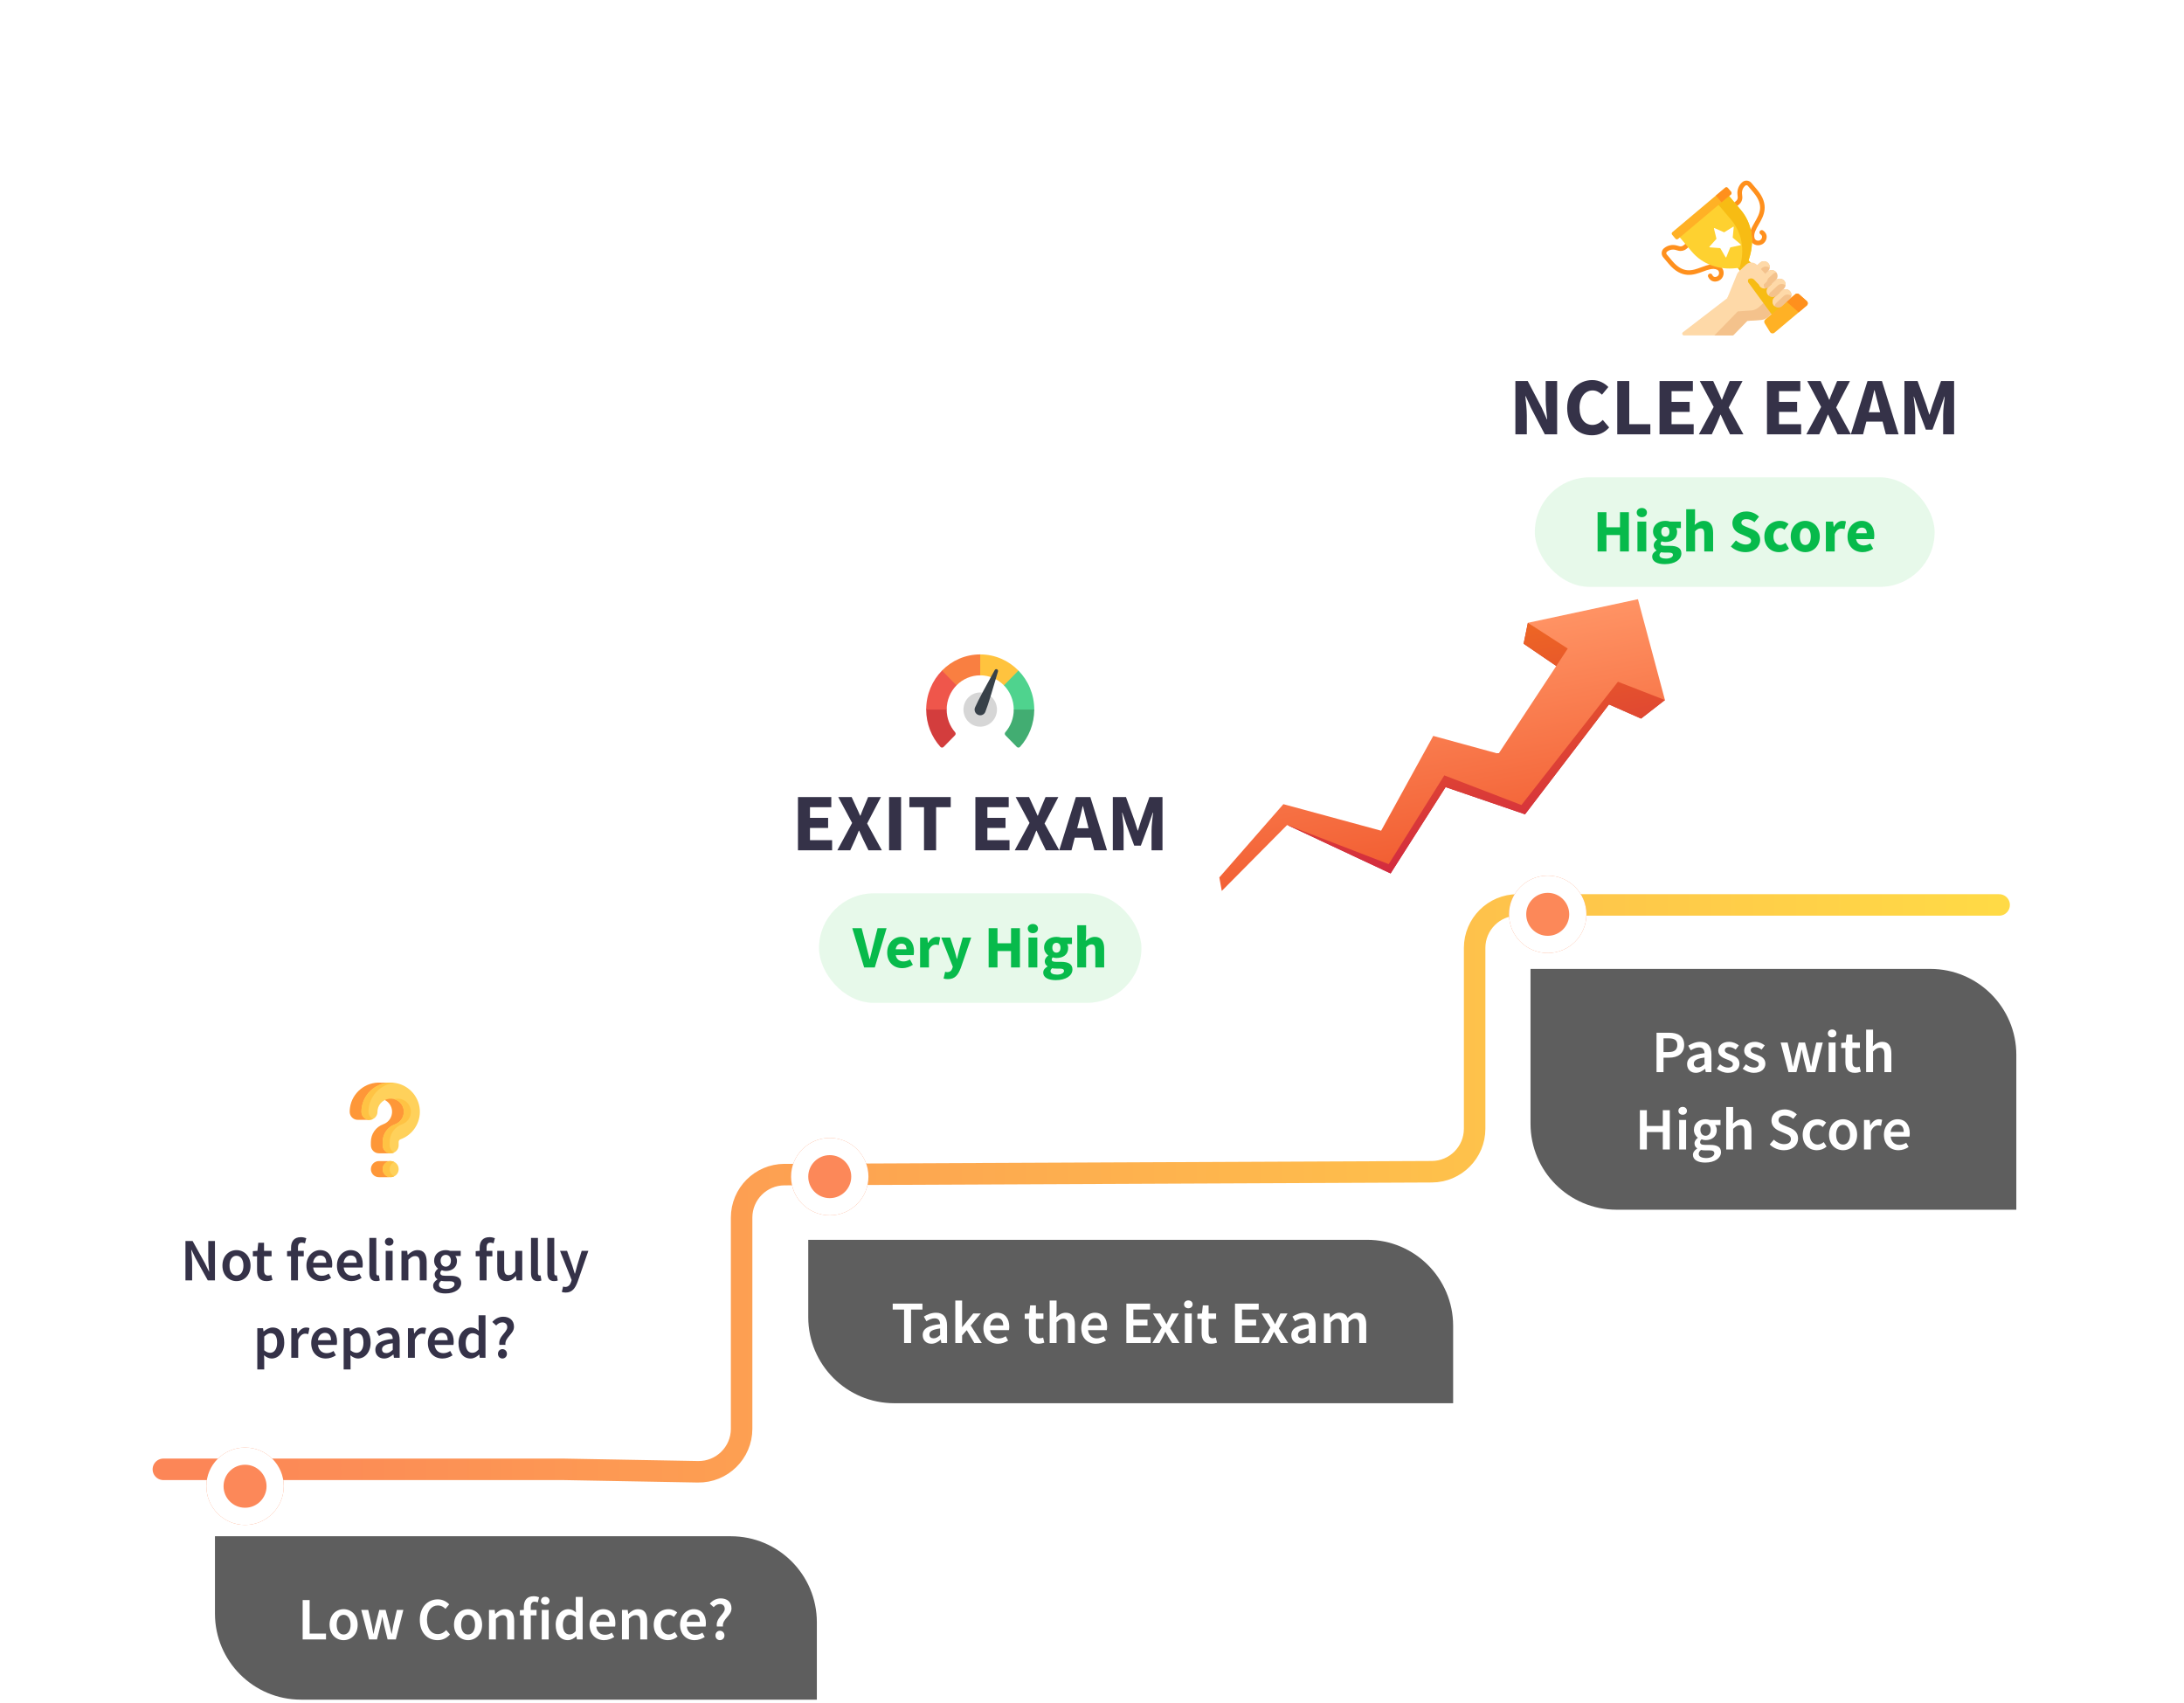 <svg width="508" height="396" viewBox="0 0 508 396" fill="none" xmlns="http://www.w3.org/2000/svg">
<path d="M38 341.695H131L162.318 342.266C167.911 342.368 172.5 337.861 172.5 332.267V283.157C172.5 277.651 176.95 273.181 182.456 273.157L333.044 272.489C338.55 272.465 343 267.995 343 262.49V220.445C343 214.922 347.477 210.445 353 210.445H465" stroke="url(#paint0_linear_7571_48851)" stroke-width="5" stroke-linecap="round"/>
<g filter="url(#filter0_d_7571_48851)">
<rect x="170" y="133.742" width="128" height="101.479" rx="20" fill="white" shape-rendering="crispEdges"/>
<g clip-path="url(#clip0_7571_48851)">
<path d="M228.132 163L225.485 165.703C225.281 165.911 224.943 165.911 224.748 165.694C222.69 163.412 221.433 160.36 221.433 157.012L221.866 156.127H225.766L226.2 157.012C226.2 159.037 226.941 160.886 228.163 162.293C228.336 162.496 228.323 162.806 228.132 163Z" fill="#D33D3D"/>
<path d="M228.483 151.381C227.075 152.823 226.2 154.813 226.2 157.011H221.433C221.433 153.468 222.837 150.262 225.112 147.94L226.18 147.499L228.8 150.377L228.483 151.381Z" fill="#EF564B"/>
<path d="M234 144.185L234.866 144.627V148.608L234 149.05C231.846 149.05 229.896 149.943 228.483 151.381L225.112 147.94C227.387 145.618 230.529 144.185 234 144.185Z" fill="#F97F41"/>
<path d="M242.887 147.94L243.1 149.05L240.5 151.704L239.516 151.381C238.103 149.943 236.153 149.05 234 149.05V144.185C237.471 144.185 240.612 145.618 242.887 147.94Z" fill="#FFC33E"/>
<path d="M246.567 157.012L246.133 157.896H242.233L241.8 157.012C241.8 154.813 240.925 152.823 239.516 151.381L242.888 147.94C245.163 150.262 246.567 153.469 246.567 157.012Z" fill="#4FD38E"/>
<path d="M246.567 157.011C246.567 160.359 245.31 163.411 243.252 165.694C243.057 165.91 242.719 165.91 242.515 165.703L239.867 163C239.677 162.805 239.664 162.496 239.837 162.292C241.059 160.886 241.8 159.037 241.8 157.011H246.567Z" fill="#42AD72"/>
<path d="M236.418 153.893C237.319 154.619 237.9 155.747 237.9 157.012C237.9 159.21 236.153 160.992 234 160.992C231.846 160.992 230.1 159.21 230.1 157.012C230.1 154.813 231.846 153.031 234 153.031C234.177 153.031 234.351 153.044 234.52 153.066L236.418 153.893Z" fill="#D6D6D6"/>
<path d="M235.183 157.562C234.91 158.219 234.153 158.52 233.492 158.234C232.83 157.947 232.517 157.182 232.79 156.525C233.411 155.033 235.732 150.783 237.379 147.819C237.615 147.395 238.266 147.677 238.13 148.145C237.186 151.413 235.804 156.07 235.184 157.562H235.183Z" fill="#384149"/>
</g>
<path d="M191.609 189.742V177.354H199.361V179.71H194.402V182.199H198.62V184.536H194.402V187.386H199.551V189.742H191.609ZM200.764 189.742L204.203 183.377L200.973 177.354H204.089L205.172 179.691C205.457 180.261 205.723 180.907 206.065 181.686H206.141C206.426 180.907 206.692 180.261 206.939 179.691L207.927 177.354H210.91L207.699 183.51L211.119 189.742H208.003L206.768 187.215C206.464 186.569 206.179 185.942 205.837 185.182H205.761C205.476 185.942 205.191 186.569 204.925 187.215L203.766 189.742H200.764ZM212.798 189.742V177.354H215.591V189.742H212.798ZM220.926 189.742V179.71H217.525V177.354H227.139V179.71H223.738V189.742H220.926ZM232.874 189.742V177.354H240.626V179.71H235.667V182.199H239.885V184.536H235.667V187.386H240.816V189.742H232.874ZM242.03 189.742L245.469 183.377L242.239 177.354H245.355L246.438 179.691C246.723 180.261 246.989 180.907 247.331 181.686H247.407C247.692 180.907 247.958 180.261 248.205 179.691L249.193 177.354H252.176L248.965 183.51L252.385 189.742H249.269L248.034 187.215C247.73 186.569 247.445 185.942 247.103 185.182H247.027C246.742 185.942 246.457 186.569 246.191 187.215L245.032 189.742H242.03ZM256.86 183.472L256.556 184.612H259.197L258.912 183.472C258.57 182.237 258.228 180.774 257.905 179.482H257.829C257.525 180.793 257.202 182.237 256.86 183.472ZM252.376 189.742L256.252 177.354H259.615L263.491 189.742H260.527L259.767 186.797H255.986L255.226 189.742H252.376ZM264.844 189.742V177.354H267.903L269.898 182.864C270.145 183.586 270.373 184.384 270.62 185.144H270.696C270.943 184.384 271.152 183.586 271.399 182.864L273.356 177.354H276.396V189.742H273.85V185.201C273.85 183.985 274.078 182.18 274.211 180.983H274.135L273.128 183.928L271.361 188.659H269.822L268.055 183.928L267.067 180.983H266.991C267.124 182.18 267.352 183.985 267.352 185.201V189.742H264.844Z" fill="#353248"/>
<rect x="196.5" y="199.742" width="75" height="25.479" rx="12.74" fill="#0CC528" fill-opacity="0.1"/>
<path d="M206.999 216.982L204.241 207.854H206.425L207.517 212.11C207.797 213.104 207.979 214.028 208.259 215.036H208.315C208.581 214.028 208.777 213.104 209.043 212.11L210.121 207.854H212.221L209.477 216.982H206.999ZM215.876 217.15C213.888 217.15 212.362 215.806 212.362 213.51C212.362 211.256 213.972 209.87 215.638 209.87C217.612 209.87 218.592 211.312 218.592 213.202C218.592 213.566 218.55 213.944 218.508 214.112H214.35C214.532 215.12 215.232 215.582 216.156 215.582C216.674 215.582 217.15 215.428 217.654 215.12L218.34 216.366C217.626 216.856 216.702 217.15 215.876 217.15ZM214.336 212.754H216.842C216.842 211.984 216.506 211.438 215.68 211.438C215.036 211.438 214.476 211.872 214.336 212.754ZM220.014 216.982V210.038H221.694L221.834 211.256H221.89C222.394 210.318 223.15 209.87 223.864 209.87C224.256 209.87 224.494 209.926 224.69 210.01L224.354 211.788C224.102 211.718 223.892 211.676 223.598 211.676C223.08 211.676 222.436 212.012 222.072 212.95V216.982H220.014ZM226.458 219.698C226.038 219.698 225.758 219.642 225.478 219.558L225.842 217.99C225.968 218.018 226.15 218.074 226.304 218.074C226.99 218.074 227.34 217.71 227.522 217.164L227.62 216.8L224.946 210.038H227.018L228.012 213.02C228.208 213.65 228.376 214.308 228.558 214.994H228.614C228.768 214.336 228.922 213.678 229.09 213.02L229.93 210.038H231.904L229.496 217.052C228.838 218.802 228.096 219.698 226.458 219.698ZM235.96 216.982V207.854H238.018V211.368H241.168V207.854H243.24V216.982H241.168V213.174H238.018V216.982H235.96ZM245.225 216.982V210.038H247.283V216.982H245.225ZM246.247 209.016C245.561 209.016 245.057 208.568 245.057 207.938C245.057 207.308 245.561 206.874 246.247 206.874C246.947 206.874 247.437 207.308 247.437 207.938C247.437 208.568 246.947 209.016 246.247 209.016ZM251.572 219.936C249.948 219.936 248.66 219.404 248.66 218.172C248.66 217.598 249.01 217.136 249.654 216.772V216.716C249.29 216.478 249.01 216.114 249.01 215.54C249.01 215.036 249.346 214.546 249.794 214.238V214.182C249.304 213.846 248.856 213.188 248.856 212.376C248.856 210.71 250.228 209.87 251.726 209.87C252.118 209.87 252.496 209.926 252.804 210.038H255.338V211.536H254.232C254.358 211.746 254.456 212.082 254.456 212.446C254.456 214.042 253.252 214.784 251.726 214.784C251.474 214.784 251.194 214.742 250.886 214.644C250.704 214.798 250.634 214.924 250.634 215.162C250.634 215.512 250.914 215.68 251.684 215.68H252.804C254.512 215.68 255.45 216.198 255.45 217.444C255.45 218.886 253.952 219.936 251.572 219.936ZM251.726 213.538C252.272 213.538 252.678 213.146 252.678 212.376C252.678 211.648 252.272 211.256 251.726 211.256C251.18 211.256 250.774 211.634 250.774 212.376C250.774 213.146 251.18 213.538 251.726 213.538ZM251.894 218.648C252.818 218.648 253.49 218.27 253.49 217.794C253.49 217.36 253.112 217.248 252.426 217.248H251.712C251.236 217.248 250.956 217.22 250.732 217.164C250.48 217.388 250.354 217.598 250.354 217.85C250.354 218.368 250.97 218.648 251.894 218.648ZM256.573 216.982V207.168H258.631V209.576L258.533 210.822C259.051 210.36 259.737 209.87 260.675 209.87C262.187 209.87 262.831 210.934 262.831 212.67V216.982H260.773V212.936C260.773 211.928 260.507 211.62 259.919 211.62C259.401 211.62 259.079 211.858 258.631 212.292V216.982H256.573Z" fill="#07BA4B"/>
</g>
<g filter="url(#filter1_d_7571_48851)">
<rect x="38" y="233.758" width="115" height="88" rx="20" fill="white" shape-rendering="crispEdges"/>
<g clip-path="url(#clip1_7571_48851)">
<path d="M97.319 256.073L101.181 253.048L101.784 247.781L97.319 245.323L95.507 247.814C96.445 248.285 97.111 249.225 97.191 250.322C97.291 251.702 96.455 252.986 95.155 253.445C93.429 254.056 92.269 255.704 92.269 257.546V258.338C92.269 259.369 93.105 260.205 94.135 260.205H96.865L97.319 256.073Z" fill="#FE9738"/>
<path d="M91.934 252.422H89.205C88.174 252.422 87.338 251.586 87.338 250.555C87.338 250.239 87.36 249.921 87.404 249.61C87.893 246.105 91.049 243.541 94.589 243.773H97.319L95.377 245.734" fill="#FE9738"/>
<path d="M96.865 262.009H94.135C93.105 262.009 92.269 262.845 92.269 263.876V263.891C92.269 264.922 93.105 265.758 94.135 265.758H96.533" fill="#FE9738"/>
<path d="M96.865 260.204C95.834 260.204 94.999 259.369 94.999 258.338V257.546C94.999 255.704 96.159 254.056 97.885 253.445C99.184 252.986 100.021 251.702 99.921 250.322C99.81 248.811 98.587 247.597 97.075 247.498C95.476 247.392 94.051 248.547 93.831 250.125C93.811 250.266 93.801 250.411 93.801 250.555C93.801 251.586 92.965 252.422 91.934 252.422C90.904 252.422 90.068 251.586 90.068 250.555C90.068 250.239 90.09 249.921 90.133 249.61C90.623 246.105 93.779 243.541 97.319 243.773C100.68 243.993 103.399 246.692 103.644 250.05C103.866 253.103 102.01 255.946 99.13 256.965C98.892 257.049 98.731 257.283 98.731 257.546V258.338C98.731 259.369 97.896 260.204 96.865 260.204Z" fill="#FFD15B"/>
<path d="M96.865 265.758C95.834 265.758 94.999 264.922 94.999 263.891V263.876C94.999 262.845 95.834 262.009 96.865 262.009C97.896 262.009 98.731 262.845 98.731 263.876V263.891C98.731 264.922 97.896 265.758 96.865 265.758Z" fill="#FFD15B"/>
<path d="M91.783 249.609C91.74 249.921 91.718 250.239 91.718 250.555C91.718 251.289 92.142 251.925 92.76 252.229C92.511 252.352 92.231 252.421 91.934 252.421C90.904 252.421 90.068 251.586 90.068 250.555C90.068 250.239 90.09 249.921 90.134 249.609C90.623 246.104 93.779 243.54 97.319 243.772C97.446 243.781 97.572 243.793 97.697 243.809C94.7 244.178 92.213 246.531 91.783 249.609Z" fill="#FFC344"/>
<path d="M99.535 253.445C97.809 254.056 96.648 255.704 96.648 257.546V258.338C96.648 259.072 97.073 259.708 97.69 260.012C97.442 260.135 97.162 260.204 96.865 260.204C95.834 260.204 94.999 259.369 94.999 258.338V257.546C94.999 255.704 96.159 254.056 97.886 253.445C99.185 252.985 100.021 251.702 99.921 250.322C99.826 249.024 98.911 247.945 97.696 247.605C98.023 247.513 98.37 247.475 98.725 247.498C100.237 247.597 101.461 248.811 101.571 250.322C101.671 251.702 100.834 252.985 99.535 253.445Z" fill="#FFC344"/>
<path d="M97.69 265.565C97.442 265.689 97.162 265.758 96.865 265.758C95.834 265.758 94.999 264.922 94.999 263.891V263.875C94.999 262.845 95.834 262.009 96.865 262.009C97.162 262.009 97.442 262.078 97.69 262.201C97.073 262.506 96.648 263.142 96.648 263.875V263.891C96.648 264.626 97.073 265.262 97.69 265.565Z" fill="#FFC344"/>
</g>
<path d="M49.139 289.758V280.602H50.804L53.66 285.754L54.599 287.7H54.654C54.584 286.762 54.444 285.6 54.444 284.578V280.602H55.998V289.758H54.333L51.477 284.606L50.538 282.66H50.483C50.553 283.626 50.693 284.732 50.693 285.754V289.758H49.139ZM61 289.926C59.292 289.926 57.738 288.61 57.738 286.328C57.738 284.032 59.292 282.716 61 282.716C62.722 282.716 64.276 284.032 64.276 286.328C64.276 288.61 62.722 289.926 61 289.926ZM61 288.61C62.008 288.61 62.624 287.7 62.624 286.328C62.624 284.942 62.008 284.032 61 284.032C59.992 284.032 59.39 284.942 59.39 286.328C59.39 287.7 59.992 288.61 61 288.61ZM67.977 289.926C66.381 289.926 65.793 288.918 65.793 287.434V284.158H64.813V282.954L65.877 282.884L66.073 281.008H67.417V282.884H69.167V284.158H67.417V287.434C67.417 288.246 67.725 288.638 68.383 288.638C68.621 288.638 68.901 288.568 69.097 288.484L69.377 289.674C68.999 289.8 68.523 289.926 67.977 289.926ZM73.697 289.758V284.158H72.772V282.954L73.697 282.884V282.17C73.697 280.742 74.355 279.706 75.978 279.706C76.469 279.706 76.93 279.818 77.239 279.944L76.93 281.148C76.678 281.036 76.412 280.98 76.174 280.98C75.615 280.98 75.306 281.344 75.306 282.142V282.884H76.65V284.158H75.306V289.758H73.697ZM80.663 289.926C78.759 289.926 77.275 288.596 77.275 286.328C77.275 284.088 78.829 282.716 80.439 282.716C82.301 282.716 83.281 284.06 83.281 285.978C83.281 286.286 83.253 286.594 83.211 286.762H78.843C78.983 287.98 79.767 288.68 80.873 288.68C81.461 288.68 81.965 288.498 82.469 288.176L83.015 289.184C82.357 289.618 81.531 289.926 80.663 289.926ZM78.829 285.67H81.881C81.881 284.606 81.419 283.962 80.481 283.962C79.669 283.962 78.969 284.564 78.829 285.67ZM87.759 289.926C85.855 289.926 84.371 288.596 84.371 286.328C84.371 284.088 85.925 282.716 87.535 282.716C89.397 282.716 90.377 284.06 90.377 285.978C90.377 286.286 90.349 286.594 90.307 286.762H85.939C86.079 287.98 86.863 288.68 87.969 288.68C88.557 288.68 89.061 288.498 89.565 288.176L90.111 289.184C89.453 289.618 88.627 289.926 87.759 289.926ZM85.925 285.67H88.977C88.977 284.606 88.515 283.962 87.577 283.962C86.765 283.962 86.065 284.564 85.925 285.67ZM93.483 289.926C92.335 289.926 91.915 289.184 91.915 287.994V279.874H93.525V288.078C93.525 288.47 93.707 288.61 93.875 288.61C93.945 288.61 94.001 288.61 94.127 288.582L94.337 289.786C94.141 289.87 93.861 289.926 93.483 289.926ZM95.715 289.758V282.884H97.325V289.758H95.715ZM96.527 281.68C95.953 281.68 95.533 281.302 95.533 280.77C95.533 280.224 95.953 279.846 96.527 279.846C97.101 279.846 97.521 280.224 97.521 280.77C97.521 281.302 97.101 281.68 96.527 281.68ZM99.379 289.758V282.884H100.709L100.821 283.808H100.877C101.493 283.206 102.193 282.716 103.131 282.716C104.601 282.716 105.245 283.71 105.245 285.446V289.758H103.635V285.656C103.635 284.522 103.313 284.102 102.557 284.102C101.955 284.102 101.563 284.396 100.989 284.956V289.758H99.379ZM109.607 292.796C107.969 292.796 106.751 292.208 106.751 291.004C106.751 290.43 107.101 289.926 107.731 289.534V289.478C107.381 289.254 107.115 288.89 107.115 288.33C107.115 287.798 107.479 287.336 107.871 287.056V287C107.409 286.65 106.975 285.992 106.975 285.18C106.975 283.598 108.249 282.716 109.691 282.716C110.069 282.716 110.419 282.786 110.699 282.884H113.163V284.074H111.903C112.127 284.34 112.295 284.76 112.295 285.236C112.295 286.762 111.147 287.574 109.691 287.574C109.397 287.574 109.061 287.518 108.753 287.392C108.543 287.574 108.417 287.742 108.417 288.05C108.417 288.442 108.697 288.68 109.537 288.68H110.755C112.407 288.68 113.275 289.184 113.275 290.374C113.275 291.732 111.847 292.796 109.607 292.796ZM109.691 286.566C110.349 286.566 110.881 286.062 110.881 285.18C110.881 284.326 110.363 283.822 109.691 283.822C109.019 283.822 108.487 284.312 108.487 285.18C108.487 286.062 109.019 286.566 109.691 286.566ZM109.859 291.746C110.965 291.746 111.721 291.228 111.721 290.64C111.721 290.108 111.287 289.954 110.503 289.954H109.565C109.187 289.954 108.893 289.926 108.627 289.856C108.263 290.136 108.095 290.444 108.095 290.766C108.095 291.382 108.767 291.746 109.859 291.746ZM117.57 289.758V284.158H116.646V282.954L117.57 282.884V282.17C117.57 280.742 118.228 279.706 119.852 279.706C120.342 279.706 120.804 279.818 121.112 279.944L120.804 281.148C120.552 281.036 120.286 280.98 120.048 280.98C119.488 280.98 119.18 281.344 119.18 282.142V282.884H120.524V284.158H119.18V289.758H117.57ZM123.777 289.926C122.307 289.926 121.663 288.932 121.663 287.196V282.884H123.273V286.986C123.273 288.12 123.595 288.54 124.337 288.54C124.939 288.54 125.345 288.26 125.863 287.588V282.884H127.473V289.758H126.157L126.031 288.75H125.989C125.387 289.464 124.715 289.926 123.777 289.926ZM131.08 289.926C129.932 289.926 129.512 289.184 129.512 287.994V279.874H131.122V288.078C131.122 288.47 131.304 288.61 131.472 288.61C131.542 288.61 131.598 288.61 131.724 288.582L131.934 289.786C131.738 289.87 131.458 289.926 131.08 289.926ZM134.881 289.926C133.733 289.926 133.313 289.184 133.313 287.994V279.874H134.923V288.078C134.923 288.47 135.105 288.61 135.273 288.61C135.343 288.61 135.399 288.61 135.525 288.582L135.735 289.786C135.539 289.87 135.259 289.926 134.881 289.926ZM137.576 292.586C137.198 292.586 136.932 292.53 136.68 292.446L136.974 291.186C137.1 291.228 137.296 291.284 137.464 291.284C138.192 291.284 138.612 290.794 138.836 290.108L138.962 289.674L136.26 282.884H137.898L139.088 286.258C139.284 286.86 139.48 287.546 139.69 288.19H139.746C139.914 287.56 140.096 286.874 140.264 286.258L141.3 282.884H142.854L140.362 290.066C139.788 291.62 139.074 292.586 137.576 292.586ZM65.849 310.474V300.884H67.179L67.291 301.612H67.347C67.921 301.122 68.663 300.716 69.419 300.716C71.127 300.716 72.121 302.088 72.121 304.216C72.121 306.568 70.707 307.926 69.181 307.926C68.579 307.926 67.977 307.646 67.417 307.17L67.459 308.318V310.474H65.849ZM68.845 306.596C69.755 306.596 70.455 305.784 70.455 304.23C70.455 302.858 70.007 302.046 68.971 302.046C68.467 302.046 67.991 302.298 67.459 302.816V306.022C67.963 306.442 68.439 306.596 68.845 306.596ZM73.751 307.758V300.884H75.082L75.194 302.102H75.249C75.74 301.206 76.468 300.716 77.195 300.716C77.546 300.716 77.769 300.758 77.98 300.856L77.7 302.256C77.462 302.186 77.279 302.144 76.986 302.144C76.439 302.144 75.781 302.522 75.362 303.558V307.758H73.751ZM81.777 307.926C79.873 307.926 78.389 306.596 78.389 304.328C78.389 302.088 79.943 300.716 81.553 300.716C83.415 300.716 84.395 302.06 84.395 303.978C84.395 304.286 84.367 304.594 84.325 304.762H79.957C80.097 305.98 80.881 306.68 81.987 306.68C82.575 306.68 83.079 306.498 83.583 306.176L84.129 307.184C83.471 307.618 82.645 307.926 81.777 307.926ZM79.943 303.67H82.995C82.995 302.606 82.533 301.962 81.595 301.962C80.783 301.962 80.083 302.564 79.943 303.67ZM85.933 310.474V300.884H87.263L87.375 301.612H87.431C88.005 301.122 88.747 300.716 89.503 300.716C91.211 300.716 92.205 302.088 92.205 304.216C92.205 306.568 90.791 307.926 89.265 307.926C88.663 307.926 88.061 307.646 87.501 307.17L87.543 308.318V310.474H85.933ZM88.929 306.596C89.839 306.596 90.539 305.784 90.539 304.23C90.539 302.858 90.091 302.046 89.055 302.046C88.551 302.046 88.075 302.298 87.543 302.816V306.022C88.047 306.442 88.523 306.596 88.929 306.596ZM95.337 307.926C94.133 307.926 93.307 307.114 93.307 305.91C93.307 304.44 94.525 303.67 97.353 303.362C97.325 302.634 97.031 302.018 96.093 302.018C95.421 302.018 94.777 302.326 94.161 302.69L93.573 301.612C94.329 301.136 95.309 300.716 96.401 300.716C98.109 300.716 98.963 301.766 98.963 303.684V307.758H97.633L97.521 307.002H97.465C96.849 307.52 96.149 307.926 95.337 307.926ZM95.855 306.666C96.415 306.666 96.835 306.386 97.353 305.91V304.37C95.477 304.608 94.861 305.098 94.861 305.784C94.861 306.4 95.281 306.666 95.855 306.666ZM100.89 307.758V300.884H102.22L102.332 302.102H102.388C102.878 301.206 103.606 300.716 104.334 300.716C104.684 300.716 104.908 300.758 105.118 300.856L104.838 302.256C104.6 302.186 104.418 302.144 104.124 302.144C103.578 302.144 102.92 302.522 102.5 303.558V307.758H100.89ZM108.916 307.926C107.012 307.926 105.528 306.596 105.528 304.328C105.528 302.088 107.082 300.716 108.692 300.716C110.554 300.716 111.534 302.06 111.534 303.978C111.534 304.286 111.506 304.594 111.464 304.762H107.096C107.236 305.98 108.02 306.68 109.126 306.68C109.714 306.68 110.218 306.498 110.722 306.176L111.268 307.184C110.61 307.618 109.784 307.926 108.916 307.926ZM107.082 303.67H110.134C110.134 302.606 109.672 301.962 108.734 301.962C107.922 301.962 107.222 302.564 107.082 303.67ZM115.48 307.926C113.758 307.926 112.652 306.596 112.652 304.328C112.652 302.088 114.066 300.716 115.564 300.716C116.348 300.716 116.838 301.01 117.37 301.472L117.314 300.366V297.874H118.924V307.758H117.594L117.482 307.016H117.426C116.922 307.52 116.222 307.926 115.48 307.926ZM115.872 306.596C116.404 306.596 116.852 306.358 117.314 305.826V302.62C116.838 302.2 116.376 302.046 115.914 302.046C115.032 302.046 114.318 302.872 114.318 304.314C114.318 305.798 114.878 306.596 115.872 306.596ZM122.15 304.748C121.856 302.704 123.984 301.906 123.984 300.646C123.984 299.974 123.564 299.526 122.85 299.526C122.276 299.526 121.814 299.806 121.408 300.254L120.512 299.428C121.128 298.714 121.996 298.21 123.046 298.21C124.502 298.21 125.552 299.008 125.552 300.534C125.552 302.312 123.368 302.942 123.564 304.748H122.15ZM122.864 307.926C122.276 307.926 121.828 307.464 121.828 306.834C121.828 306.204 122.276 305.742 122.864 305.742C123.452 305.742 123.914 306.204 123.914 306.834C123.914 307.464 123.452 307.926 122.864 307.926Z" fill="#353248"/>
</g>
<path d="M188 288.322H318C329.045 288.322 338 297.277 338 308.322V326.322H208C196.954 326.322 188 317.368 188 306.322V288.322Z" fill="#5E5E5E"/>
<path d="M210.29 312.322V304.538H207.644V303.166H214.56V304.538H211.914V312.322H210.29ZM216.654 312.49C215.45 312.49 214.624 311.678 214.624 310.474C214.624 309.004 215.842 308.234 218.67 307.926C218.642 307.198 218.348 306.582 217.41 306.582C216.738 306.582 216.094 306.89 215.478 307.254L214.89 306.176C215.646 305.7 216.626 305.28 217.718 305.28C219.426 305.28 220.28 306.33 220.28 308.248V312.322H218.95L218.838 311.566H218.782C218.166 312.084 217.466 312.49 216.654 312.49ZM217.172 311.23C217.732 311.23 218.152 310.95 218.67 310.474V308.934C216.794 309.172 216.178 309.662 216.178 310.348C216.178 310.964 216.598 311.23 217.172 311.23ZM222.206 312.322V302.438H223.788V308.612H223.83L226.378 305.448H228.142L225.79 308.248L228.38 312.322H226.63L224.866 309.34L223.788 310.572V312.322H222.206ZM232.133 312.49C230.229 312.49 228.745 311.16 228.745 308.892C228.745 306.652 230.299 305.28 231.909 305.28C233.771 305.28 234.751 306.624 234.751 308.542C234.751 308.85 234.723 309.158 234.681 309.326H230.313C230.453 310.544 231.237 311.244 232.343 311.244C232.931 311.244 233.435 311.062 233.939 310.74L234.485 311.748C233.827 312.182 233.001 312.49 232.133 312.49ZM230.299 308.234H233.351C233.351 307.17 232.889 306.526 231.951 306.526C231.139 306.526 230.439 307.128 230.299 308.234ZM241.513 312.49C239.917 312.49 239.329 311.482 239.329 309.998V306.722H238.349V305.518L239.413 305.448L239.609 303.572H240.953V305.448H242.703V306.722H240.953V309.998C240.953 310.81 241.261 311.202 241.919 311.202C242.157 311.202 242.437 311.132 242.633 311.048L242.913 312.238C242.535 312.364 242.059 312.49 241.513 312.49ZM244.15 312.322V302.438H245.76V304.986L245.704 306.316C246.278 305.77 246.964 305.28 247.902 305.28C249.372 305.28 250.016 306.274 250.016 308.01V312.322H248.406V308.22C248.406 307.086 248.084 306.666 247.328 306.666C246.726 306.666 246.334 306.96 245.76 307.52V312.322H244.15ZM254.896 312.49C252.992 312.49 251.508 311.16 251.508 308.892C251.508 306.652 253.062 305.28 254.672 305.28C256.534 305.28 257.514 306.624 257.514 308.542C257.514 308.85 257.486 309.158 257.444 309.326H253.076C253.216 310.544 254 311.244 255.106 311.244C255.694 311.244 256.198 311.062 256.702 310.74L257.248 311.748C256.59 312.182 255.764 312.49 254.896 312.49ZM253.062 308.234H256.114C256.114 307.17 255.652 306.526 254.714 306.526C253.902 306.526 253.202 307.128 253.062 308.234ZM261.995 312.322V303.166H267.511V304.538H263.619V306.876H266.909V308.248H263.619V310.95H267.651V312.322H261.995ZM268.029 312.322L270.213 308.738L268.169 305.448H269.905L270.675 306.75C270.871 307.128 271.095 307.534 271.305 307.912H271.361C271.529 307.534 271.725 307.128 271.893 306.75L272.551 305.448H274.217L272.187 308.92L274.371 312.322H272.635L271.795 310.964C271.571 310.558 271.333 310.138 271.095 309.746H271.039C270.843 310.138 270.633 310.544 270.437 310.964L269.709 312.322H268.029ZM275.595 312.322V305.448H277.205V312.322H275.595ZM276.407 304.244C275.833 304.244 275.413 303.866 275.413 303.334C275.413 302.788 275.833 302.41 276.407 302.41C276.981 302.41 277.401 302.788 277.401 303.334C277.401 303.866 276.981 304.244 276.407 304.244ZM281.681 312.49C280.085 312.49 279.497 311.482 279.497 309.998V306.722H278.517V305.518L279.581 305.448L279.777 303.572H281.121V305.448H282.871V306.722H281.121V309.998C281.121 310.81 281.429 311.202 282.087 311.202C282.325 311.202 282.605 311.132 282.801 311.048L283.081 312.238C282.703 312.364 282.227 312.49 281.681 312.49ZM287.26 312.322V303.166H292.776V304.538H288.884V306.876H292.174V308.248H288.884V310.95H292.916V312.322H287.26ZM293.294 312.322L295.478 308.738L293.434 305.448H295.17L295.94 306.75C296.136 307.128 296.36 307.534 296.57 307.912H296.626C296.794 307.534 296.99 307.128 297.158 306.75L297.816 305.448H299.482L297.452 308.92L299.636 312.322H297.9L297.06 310.964C296.836 310.558 296.598 310.138 296.36 309.746H296.304C296.108 310.138 295.898 310.544 295.702 310.964L294.974 312.322H293.294ZM302.39 312.49C301.186 312.49 300.36 311.678 300.36 310.474C300.36 309.004 301.578 308.234 304.406 307.926C304.378 307.198 304.084 306.582 303.146 306.582C302.474 306.582 301.83 306.89 301.214 307.254L300.626 306.176C301.382 305.7 302.362 305.28 303.454 305.28C305.162 305.28 306.016 306.33 306.016 308.248V312.322H304.686L304.574 311.566H304.518C303.902 312.084 303.202 312.49 302.39 312.49ZM302.908 311.23C303.468 311.23 303.888 310.95 304.406 310.474V308.934C302.53 309.172 301.914 309.662 301.914 310.348C301.914 310.964 302.334 311.23 302.908 311.23ZM307.943 312.322V305.448H309.273L309.385 306.386H309.441C310.015 305.77 310.687 305.28 311.541 305.28C312.549 305.28 313.123 305.742 313.445 306.512C314.103 305.812 314.789 305.28 315.657 305.28C317.113 305.28 317.785 306.274 317.785 308.01V312.322H316.161V308.22C316.161 307.086 315.825 306.666 315.111 306.666C314.677 306.666 314.201 306.946 313.669 307.52V312.322H312.059V308.22C312.059 307.086 311.723 306.666 310.995 306.666C310.575 306.666 310.085 306.946 309.553 307.52V312.322H307.943Z" fill="white"/>
<path d="M356 225.322H449C460.045 225.322 469 234.277 469 245.322V281.322H376C364.954 281.322 356 272.368 356 261.322V225.322Z" fill="#5E5E5E"/>
<path d="M385.313 249.322V240.166H388.197C390.227 240.166 391.739 240.866 391.739 242.994C391.739 245.024 390.227 245.962 388.253 245.962H386.937V249.322H385.313ZM386.937 244.66H388.127C389.485 244.66 390.143 244.114 390.143 242.994C390.143 241.846 389.429 241.468 388.071 241.468H386.937V244.66ZM394.454 249.49C393.25 249.49 392.424 248.678 392.424 247.474C392.424 246.004 393.642 245.234 396.47 244.926C396.442 244.198 396.148 243.582 395.21 243.582C394.538 243.582 393.894 243.89 393.278 244.254L392.69 243.176C393.446 242.7 394.426 242.28 395.518 242.28C397.226 242.28 398.08 243.33 398.08 245.248V249.322H396.75L396.638 248.566H396.582C395.966 249.084 395.266 249.49 394.454 249.49ZM394.972 248.23C395.532 248.23 395.952 247.95 396.47 247.474V245.934C394.594 246.172 393.978 246.662 393.978 247.348C393.978 247.964 394.398 248.23 394.972 248.23ZM401.925 249.49C400.987 249.49 399.993 249.084 399.321 248.538L400.077 247.502C400.693 247.978 401.281 248.272 401.981 248.272C402.723 248.272 403.073 247.922 403.073 247.446C403.073 246.872 402.331 246.62 401.603 246.34C400.693 246.004 399.671 245.486 399.671 244.338C399.671 243.134 400.637 242.28 402.177 242.28C403.129 242.28 403.899 242.672 404.459 243.106L403.717 244.086C403.241 243.736 402.751 243.498 402.205 243.498C401.519 243.498 401.197 243.82 401.197 244.254C401.197 244.8 401.883 245.01 402.625 245.276C403.563 245.626 404.599 246.074 404.599 247.362C404.599 248.538 403.661 249.49 401.925 249.49ZM407.954 249.49C407.016 249.49 406.022 249.084 405.35 248.538L406.106 247.502C406.722 247.978 407.31 248.272 408.01 248.272C408.752 248.272 409.102 247.922 409.102 247.446C409.102 246.872 408.36 246.62 407.632 246.34C406.722 246.004 405.7 245.486 405.7 244.338C405.7 243.134 406.666 242.28 408.206 242.28C409.158 242.28 409.928 242.672 410.488 243.106L409.746 244.086C409.27 243.736 408.78 243.498 408.234 243.498C407.548 243.498 407.226 243.82 407.226 244.254C407.226 244.8 407.912 245.01 408.654 245.276C409.592 245.626 410.628 246.074 410.628 247.362C410.628 248.538 409.69 249.49 407.954 249.49ZM416.002 249.322L414.182 242.448H415.806L416.632 246.018C416.772 246.676 416.87 247.32 416.996 247.992H417.052C417.178 247.32 417.318 246.662 417.486 246.018L418.382 242.448H419.852L420.762 246.018C420.93 246.676 421.07 247.32 421.224 247.992H421.28C421.406 247.32 421.518 246.676 421.644 246.018L422.47 242.448H423.982L422.232 249.322H420.314L419.516 246.116C419.362 245.472 419.25 244.842 419.096 244.114H419.04C418.914 244.842 418.788 245.486 418.634 246.13L417.85 249.322H416.002ZM425.341 249.322V242.448H426.951V249.322H425.341ZM426.153 241.244C425.579 241.244 425.159 240.866 425.159 240.334C425.159 239.788 425.579 239.41 426.153 239.41C426.727 239.41 427.147 239.788 427.147 240.334C427.147 240.866 426.727 241.244 426.153 241.244ZM431.427 249.49C429.831 249.49 429.243 248.482 429.243 246.998V243.722H428.263V242.518L429.327 242.448L429.523 240.572H430.867V242.448H432.617V243.722H430.867V246.998C430.867 247.81 431.175 248.202 431.833 248.202C432.071 248.202 432.351 248.132 432.547 248.048L432.827 249.238C432.449 249.364 431.973 249.49 431.427 249.49ZM434.064 249.322V239.438H435.674V241.986L435.618 243.316C436.192 242.77 436.878 242.28 437.816 242.28C439.286 242.28 439.93 243.274 439.93 245.01V249.322H438.32V245.22C438.32 244.086 437.998 243.666 437.242 243.666C436.64 243.666 436.248 243.96 435.674 244.52V249.322H434.064ZM381.437 267.322V258.166H383.061V261.848H386.771V258.166H388.395V267.322H386.771V263.262H383.061V267.322H381.437ZM390.58 267.322V260.448H392.19V267.322H390.58ZM391.392 259.244C390.818 259.244 390.398 258.866 390.398 258.334C390.398 257.788 390.818 257.41 391.392 257.41C391.966 257.41 392.386 257.788 392.386 258.334C392.386 258.866 391.966 259.244 391.392 259.244ZM396.638 270.36C395 270.36 393.782 269.772 393.782 268.568C393.782 267.994 394.132 267.49 394.762 267.098V267.042C394.412 266.818 394.146 266.454 394.146 265.894C394.146 265.362 394.51 264.9 394.902 264.62V264.564C394.44 264.214 394.006 263.556 394.006 262.744C394.006 261.162 395.28 260.28 396.722 260.28C397.1 260.28 397.45 260.35 397.73 260.448H400.194V261.638H398.934C399.158 261.904 399.326 262.324 399.326 262.8C399.326 264.326 398.178 265.138 396.722 265.138C396.428 265.138 396.092 265.082 395.784 264.956C395.574 265.138 395.448 265.306 395.448 265.614C395.448 266.006 395.728 266.244 396.568 266.244H397.786C399.438 266.244 400.306 266.748 400.306 267.938C400.306 269.296 398.878 270.36 396.638 270.36ZM396.722 264.13C397.38 264.13 397.912 263.626 397.912 262.744C397.912 261.89 397.394 261.386 396.722 261.386C396.05 261.386 395.518 261.876 395.518 262.744C395.518 263.626 396.05 264.13 396.722 264.13ZM396.89 269.31C397.996 269.31 398.752 268.792 398.752 268.204C398.752 267.672 398.318 267.518 397.534 267.518H396.596C396.218 267.518 395.924 267.49 395.658 267.42C395.294 267.7 395.126 268.008 395.126 268.33C395.126 268.946 395.798 269.31 396.89 269.31ZM401.518 267.322V257.438H403.128V259.986L403.072 261.316C403.646 260.77 404.332 260.28 405.27 260.28C406.74 260.28 407.384 261.274 407.384 263.01V267.322H405.774V263.22C405.774 262.086 405.452 261.666 404.696 261.666C404.094 261.666 403.702 261.96 403.128 262.52V267.322H401.518ZM414.941 267.49C413.709 267.49 412.505 267 411.637 266.146L412.589 265.04C413.247 265.656 414.129 266.076 414.969 266.076C416.005 266.076 416.565 265.614 416.565 264.9C416.565 264.144 415.977 263.906 415.151 263.556L413.891 263.01C412.995 262.632 412.043 261.918 412.043 260.574C412.043 259.118 413.331 257.998 415.123 257.998C416.187 257.998 417.223 258.446 417.937 259.16L417.111 260.196C416.523 259.706 415.907 259.412 415.123 259.412C414.255 259.412 413.681 259.818 413.681 260.49C413.681 261.204 414.381 261.47 415.137 261.778L416.383 262.296C417.461 262.758 418.231 263.444 418.231 264.774C418.231 266.258 416.999 267.49 414.941 267.49ZM422.626 267.49C420.75 267.49 419.308 266.174 419.308 263.892C419.308 261.596 420.918 260.28 422.752 260.28C423.634 260.28 424.264 260.616 424.768 261.05L423.984 262.1C423.62 261.778 423.27 261.596 422.836 261.596C421.73 261.596 420.96 262.506 420.96 263.892C420.96 265.264 421.716 266.174 422.794 266.174C423.326 266.174 423.816 265.908 424.208 265.586L424.866 266.65C424.222 267.21 423.41 267.49 422.626 267.49ZM428.695 267.49C426.987 267.49 425.433 266.174 425.433 263.892C425.433 261.596 426.987 260.28 428.695 260.28C430.417 260.28 431.971 261.596 431.971 263.892C431.971 266.174 430.417 267.49 428.695 267.49ZM428.695 266.174C429.703 266.174 430.319 265.264 430.319 263.892C430.319 262.506 429.703 261.596 428.695 261.596C427.687 261.596 427.085 262.506 427.085 263.892C427.085 265.264 427.687 266.174 428.695 266.174ZM433.565 267.322V260.448H434.895L435.007 261.666H435.063C435.553 260.77 436.281 260.28 437.009 260.28C437.359 260.28 437.583 260.322 437.793 260.42L437.513 261.82C437.275 261.75 437.093 261.708 436.799 261.708C436.253 261.708 435.595 262.086 435.175 263.122V267.322H433.565ZM441.591 267.49C439.687 267.49 438.203 266.16 438.203 263.892C438.203 261.652 439.757 260.28 441.367 260.28C443.229 260.28 444.209 261.624 444.209 263.542C444.209 263.85 444.181 264.158 444.139 264.326H439.771C439.911 265.544 440.695 266.244 441.801 266.244C442.389 266.244 442.893 266.062 443.397 265.74L443.943 266.748C443.285 267.182 442.459 267.49 441.591 267.49ZM439.757 263.234H442.809C442.809 262.17 442.347 261.526 441.409 261.526C440.597 261.526 439.897 262.128 439.757 263.234Z" fill="white"/>
<path d="M50 357.258H170C181.045 357.258 190 366.212 190 377.258V395.258H70C58.954 395.258 50 386.304 50 375.258V357.258Z" fill="#5E5E5E"/>
<path d="M70.398 381.258V372.102H72.022V379.886H75.83V381.258H70.398ZM79.922 381.426C78.214 381.426 76.66 380.11 76.66 377.828C76.66 375.532 78.214 374.216 79.922 374.216C81.644 374.216 83.198 375.532 83.198 377.828C83.198 380.11 81.644 381.426 79.922 381.426ZM79.922 380.11C80.93 380.11 81.546 379.2 81.546 377.828C81.546 376.442 80.93 375.532 79.922 375.532C78.914 375.532 78.312 376.442 78.312 377.828C78.312 379.2 78.914 380.11 79.922 380.11ZM85.843 381.258L84.023 374.384H85.647L86.473 377.954C86.613 378.612 86.711 379.256 86.837 379.928H86.893C87.019 379.256 87.159 378.598 87.327 377.954L88.223 374.384H89.693L90.603 377.954C90.771 378.612 90.911 379.256 91.065 379.928H91.121C91.247 379.256 91.359 378.612 91.485 377.954L92.311 374.384H93.823L92.073 381.258H90.155L89.357 378.052C89.203 377.408 89.091 376.778 88.937 376.05H88.881C88.755 376.778 88.629 377.422 88.475 378.066L87.691 381.258H85.843ZM101.779 381.426C99.469 381.426 97.649 379.746 97.649 376.708C97.649 373.712 99.525 371.934 101.835 371.934C102.983 371.934 103.907 372.48 104.481 373.096L103.613 374.146C103.137 373.67 102.591 373.348 101.877 373.348C100.379 373.348 99.315 374.608 99.315 376.666C99.315 378.752 100.295 380.012 101.835 380.012C102.647 380.012 103.277 379.634 103.795 379.074L104.663 380.096C103.921 380.95 102.955 381.426 101.779 381.426ZM108.865 381.426C107.157 381.426 105.603 380.11 105.603 377.828C105.603 375.532 107.157 374.216 108.865 374.216C110.587 374.216 112.141 375.532 112.141 377.828C112.141 380.11 110.587 381.426 108.865 381.426ZM108.865 380.11C109.873 380.11 110.489 379.2 110.489 377.828C110.489 376.442 109.873 375.532 108.865 375.532C107.857 375.532 107.255 376.442 107.255 377.828C107.255 379.2 107.857 380.11 108.865 380.11ZM113.735 381.258V374.384H115.065L115.177 375.308H115.233C115.849 374.706 116.549 374.216 117.487 374.216C118.957 374.216 119.601 375.21 119.601 376.946V381.258H117.991V377.156C117.991 376.022 117.669 375.602 116.913 375.602C116.311 375.602 115.919 375.896 115.345 376.456V381.258H113.735ZM121.849 381.258V375.658H120.925V374.454L121.849 374.384V373.67C121.849 372.242 122.507 371.206 124.131 371.206C124.621 371.206 125.083 371.318 125.391 371.444L125.083 372.648C124.831 372.536 124.565 372.48 124.327 372.48C123.767 372.48 123.459 372.844 123.459 373.642V374.384H124.803V375.658H123.459V381.258H121.849ZM126.012 381.258V374.384H127.622V381.258H126.012ZM126.824 373.18C126.25 373.18 125.83 372.802 125.83 372.27C125.83 371.724 126.25 371.346 126.824 371.346C127.398 371.346 127.818 371.724 127.818 372.27C127.818 372.802 127.398 373.18 126.824 373.18ZM132.084 381.426C130.362 381.426 129.256 380.096 129.256 377.828C129.256 375.588 130.67 374.216 132.168 374.216C132.952 374.216 133.442 374.51 133.974 374.972L133.918 373.866V371.374H135.528V381.258H134.198L134.086 380.516H134.03C133.526 381.02 132.826 381.426 132.084 381.426ZM132.476 380.096C133.008 380.096 133.456 379.858 133.918 379.326V376.12C133.442 375.7 132.98 375.546 132.518 375.546C131.636 375.546 130.922 376.372 130.922 377.814C130.922 379.298 131.482 380.096 132.476 380.096ZM140.518 381.426C138.614 381.426 137.13 380.096 137.13 377.828C137.13 375.588 138.684 374.216 140.294 374.216C142.156 374.216 143.136 375.56 143.136 377.478C143.136 377.786 143.108 378.094 143.066 378.262H138.698C138.838 379.48 139.622 380.18 140.728 380.18C141.316 380.18 141.82 379.998 142.324 379.676L142.87 380.684C142.212 381.118 141.386 381.426 140.518 381.426ZM138.684 377.17H141.736C141.736 376.106 141.274 375.462 140.336 375.462C139.524 375.462 138.824 376.064 138.684 377.17ZM144.674 381.258V374.384H146.004L146.116 375.308H146.172C146.788 374.706 147.488 374.216 148.426 374.216C149.896 374.216 150.54 375.21 150.54 376.946V381.258H148.93V377.156C148.93 376.022 148.608 375.602 147.852 375.602C147.25 375.602 146.858 375.896 146.284 376.456V381.258H144.674ZM155.378 381.426C153.502 381.426 152.06 380.11 152.06 377.828C152.06 375.532 153.67 374.216 155.504 374.216C156.386 374.216 157.016 374.552 157.52 374.986L156.736 376.036C156.372 375.714 156.022 375.532 155.588 375.532C154.482 375.532 153.712 376.442 153.712 377.828C153.712 379.2 154.468 380.11 155.546 380.11C156.078 380.11 156.568 379.844 156.96 379.522L157.618 380.586C156.974 381.146 156.162 381.426 155.378 381.426ZM161.573 381.426C159.669 381.426 158.185 380.096 158.185 377.828C158.185 375.588 159.739 374.216 161.349 374.216C163.211 374.216 164.191 375.56 164.191 377.478C164.191 377.786 164.163 378.094 164.121 378.262H159.753C159.893 379.48 160.677 380.18 161.783 380.18C162.371 380.18 162.875 379.998 163.379 379.676L163.925 380.684C163.267 381.118 162.441 381.426 161.573 381.426ZM159.739 377.17H162.791C162.791 376.106 162.329 375.462 161.391 375.462C160.579 375.462 159.879 376.064 159.739 377.17ZM166.741 378.248C166.447 376.204 168.575 375.406 168.575 374.146C168.575 373.474 168.155 373.026 167.441 373.026C166.867 373.026 166.405 373.306 165.999 373.754L165.103 372.928C165.719 372.214 166.587 371.71 167.637 371.71C169.093 371.71 170.143 372.508 170.143 374.034C170.143 375.812 167.959 376.442 168.155 378.248H166.741ZM167.455 381.426C166.867 381.426 166.419 380.964 166.419 380.334C166.419 379.704 166.867 379.242 167.455 379.242C168.043 379.242 168.505 379.704 168.505 380.334C168.505 380.964 168.043 381.426 167.455 381.426Z" fill="white"/>
<g filter="url(#filter2_d_7571_48851)">
<rect x="337" y="24" width="145" height="114.479" rx="20" fill="white" shape-rendering="crispEdges"/>
<path d="M404.931 57.482C404.861 57.482 404.791 57.478 404.721 57.469C404.091 57.394 403.59 57.006 403.31 56.375C403.19 56.106 403.311 55.79 403.581 55.67C403.85 55.55 404.166 55.671 404.286 55.941C404.411 56.221 404.6 56.378 404.848 56.408C405.14 56.443 405.485 56.295 405.669 56.056C405.838 55.837 405.899 55.53 405.828 55.255C405.783 55.079 405.664 54.84 405.353 54.703C404.427 54.296 403.372 54.687 402.151 55.138C399.938 55.956 397.185 56.974 394.123 53.334L392.856 51.827C392.6 51.523 392.479 51.138 392.513 50.743C392.548 50.348 392.735 49.99 393.039 49.736C393.864 49.045 394.976 48.803 396.014 49.088L396.636 49.258C396.967 49.349 397.321 49.272 397.584 49.051L399.273 47.63C399.499 47.44 399.836 47.469 400.026 47.695C400.216 47.921 400.187 48.258 399.961 48.448L398.272 49.869C397.74 50.316 397.023 50.473 396.353 50.289L395.731 50.118C395.031 49.926 394.281 50.09 393.725 50.555C393.64 50.626 393.588 50.726 393.578 50.836C393.569 50.947 393.602 51.054 393.674 51.139L394.941 52.646C397.519 55.711 399.589 54.945 401.78 54.135C403.098 53.648 404.462 53.144 405.783 53.725C406.333 53.967 406.717 54.416 406.864 54.99C407.016 55.586 406.886 56.228 406.516 56.709C406.148 57.187 405.532 57.482 404.931 57.482Z" fill="#FF901D"/>
<path d="M414.946 49.041C414.665 49.041 414.384 48.983 414.122 48.866C413.581 48.624 413.202 48.171 413.057 47.588C412.707 46.187 413.434 44.928 414.136 43.711C415.304 41.688 416.407 39.776 413.821 36.719L412.549 35.215C412.477 35.131 412.377 35.08 412.267 35.071C412.157 35.061 412.049 35.096 411.965 35.168C411.412 35.638 411.125 36.349 411.196 37.071L411.26 37.713C411.328 38.405 411.052 39.086 410.522 39.534L408.837 40.96C408.612 41.15 408.275 41.122 408.084 40.897C407.893 40.671 407.921 40.334 408.147 40.144L409.831 38.718C410.094 38.497 410.23 38.16 410.196 37.819L410.133 37.176C410.027 36.105 410.453 35.05 411.273 34.353C411.575 34.096 411.959 33.972 412.354 34.005C412.75 34.038 413.108 34.222 413.365 34.525L414.637 36.029C417.709 39.66 416.241 42.202 415.062 44.245C414.411 45.373 413.849 46.347 414.094 47.329C414.176 47.658 414.391 47.816 414.557 47.89C414.817 48.006 415.13 47.997 415.374 47.868C415.64 47.727 415.844 47.412 415.859 47.118C415.872 46.869 415.749 46.656 415.494 46.486C415.248 46.322 415.182 45.99 415.345 45.745C415.509 45.499 415.841 45.433 416.086 45.596C416.66 45.979 416.959 46.538 416.927 47.172C416.893 47.838 416.47 48.498 415.874 48.813C415.588 48.964 415.268 49.041 414.946 49.041Z" fill="#FF901D"/>
<path d="M415.779 66.388L412.417 66.629L409.255 69.876C409.178 69.955 409.073 69.999 408.963 69.999H397.692C397.303 69.999 397.136 69.506 397.444 69.269L407.765 61.333L411.083 55.802C411.639 54.875 412.925 54.732 413.672 55.514L419.899 60.284C420.84 61.005 420.898 62.403 420.02 63.2L417.403 65.575C416.947 65.995 416.383 66.277 415.779 66.388Z" fill="#FED9A8"/>
<path d="M419.899 60.284L418.377 59.118C418.541 59.77 418.357 60.496 417.812 60.991L415.195 63.367C414.739 63.786 414.175 64.068 413.57 64.179L410.208 64.421L404.775 69.999H408.963C409.073 69.999 409.179 69.955 409.255 69.876L412.417 66.63L415.78 66.388C416.384 66.277 416.948 65.995 417.404 65.576L420.021 63.2C420.899 62.403 420.84 61.005 419.899 60.284Z" fill="#F4C28C"/>
<path d="M415.16 57.571L415.788 58.247C415.434 58.285 415.072 58.165 414.815 57.889L414.243 57.274C414.572 57.214 414.92 57.313 415.16 57.571Z" fill="#E8D06B"/>
<path d="M423.254 63.354L419.262 66.712L408.738 52.318L410.81 50.575L423.254 63.354Z" fill="#F7BC14"/>
<path d="M396.07 46.428L399.509 50.517C401.948 53.417 405.791 54.842 409.861 54.355L412.274 54.067L412.971 51.739C414.148 47.813 413.403 43.783 410.964 40.883L407.524 36.794L396.07 46.428Z" fill="#FED130"/>
<path d="M410.964 40.883L407.525 36.794L405.068 38.86L408.694 43.153C411.133 46.053 411.878 50.083 410.702 54.009L410.625 54.264L412.274 54.067L412.972 51.739C414.148 47.813 413.403 43.783 410.964 40.883Z" fill="#F7BC14"/>
<path d="M408.608 37.227L396.312 47.568C396.133 47.719 395.865 47.696 395.715 47.517L394.937 46.592C394.786 46.413 394.809 46.145 394.988 45.995L407.284 35.653C407.463 35.502 407.731 35.526 407.881 35.705L408.659 36.63C408.81 36.809 408.787 37.076 408.608 37.227Z" fill="#FFB125"/>
<path d="M408.66 36.63L407.882 35.705C407.731 35.526 407.464 35.502 407.285 35.653L405.112 37.48L406.436 39.054L408.608 37.227C408.787 37.076 408.81 36.809 408.66 36.63Z" fill="#FF901D"/>
<path d="M404.796 45.045L406.997 46.009C407.025 46.022 407.057 46.019 407.083 46.003L409.126 44.737C409.192 44.696 409.276 44.748 409.268 44.826L409.031 47.217C409.028 47.247 409.04 47.278 409.063 47.297L410.899 48.848C410.958 48.898 410.934 48.995 410.858 49.011L408.511 49.525C408.481 49.531 408.456 49.552 408.444 49.581L407.536 51.805C407.507 51.877 407.408 51.884 407.369 51.817L406.155 49.743C406.14 49.717 406.112 49.699 406.081 49.697L403.685 49.521C403.608 49.515 403.57 49.423 403.622 49.365L405.219 47.571C405.24 47.548 405.248 47.516 405.24 47.486L404.667 45.153C404.649 45.077 404.725 45.014 404.796 45.045Z" fill="white"/>
<path d="M426.244 63.066L418.746 69.373C418.42 69.647 417.928 69.567 417.705 69.205L416.465 67.189C416.285 66.895 416.346 66.513 416.61 66.292L423.575 60.434C423.839 60.212 424.225 60.217 424.484 60.445L426.257 62.012C426.576 62.293 426.57 62.792 426.244 63.066Z" fill="#FFB125"/>
<path d="M426.256 62.012L424.483 60.445C424.224 60.217 423.838 60.212 423.574 60.434L421.542 62.143L424.37 64.642L426.243 63.066C426.569 62.793 426.575 62.294 426.256 62.012Z" fill="#FF901D"/>
<path d="M418.657 63.089C419.165 63.636 420.02 63.668 420.567 63.16L422.258 61.588C422.805 61.081 422.837 60.226 422.329 59.679C421.821 59.132 420.966 59.1 420.419 59.608L418.727 61.18C418.181 61.688 418.149 62.542 418.657 63.089Z" fill="#F4C28C"/>
<path d="M418.727 61.18L420.419 59.608C420.966 59.1 421.821 59.132 422.329 59.679C422.624 59.996 422.736 60.417 422.672 60.814C422.158 60.375 421.385 60.382 420.878 60.853L419.186 62.425C418.957 62.638 418.818 62.912 418.772 63.199C418.732 63.165 418.693 63.129 418.657 63.089C418.149 62.542 418.181 61.688 418.727 61.18Z" fill="#FED9A8"/>
<path d="M417.303 60.651C417.818 61.206 418.687 61.238 419.242 60.723L420.903 59.179C421.458 58.663 421.49 57.796 420.975 57.241C420.46 56.685 419.591 56.653 419.036 57.169L417.375 58.713C416.82 59.228 416.788 60.096 417.303 60.651Z" fill="#F4C28C"/>
<path d="M417.375 58.713L419.036 57.169C419.591 56.653 420.46 56.685 420.975 57.241C421.27 57.559 421.386 57.98 421.326 58.378C420.804 57.923 420.012 57.927 419.493 58.409L417.831 59.953C417.595 60.172 417.453 60.457 417.409 60.754C417.372 60.721 417.337 60.687 417.303 60.651C416.788 60.096 416.82 59.228 417.375 58.713Z" fill="#FED9A8"/>
<path d="M415.426 58.659C415.941 59.214 416.809 59.246 417.364 58.73L419.026 57.187C419.581 56.671 419.613 55.804 419.098 55.248C418.582 54.693 417.714 54.661 417.159 55.177L415.497 56.721C414.942 57.236 414.91 58.104 415.426 58.659Z" fill="#F4C28C"/>
<path d="M415.5 56.721L417.161 55.177C417.716 54.661 418.585 54.693 419.1 55.248C419.136 55.287 419.168 55.327 419.199 55.368C418.897 55.389 418.601 55.509 418.362 55.731L416.7 57.275C416.184 57.755 416.121 58.54 416.53 59.093C416.13 59.122 415.722 58.975 415.428 58.659C414.913 58.104 414.945 57.236 415.5 56.721Z" fill="#FED9A8"/>
<path d="M413.621 56.592C414.136 57.147 415.005 57.179 415.56 56.663L417.221 55.12C417.776 54.604 417.808 53.737 417.293 53.182C416.778 52.626 415.909 52.594 415.354 53.11L413.692 54.654C413.138 55.169 413.106 56.037 413.621 56.592Z" fill="#F4C28C"/>
<path d="M413.692 54.655L415.354 53.111C415.909 52.595 416.778 52.627 417.293 53.183C417.588 53.5 417.703 53.921 417.644 54.319C417.122 53.863 416.329 53.867 415.81 54.349L414.149 55.892C413.911 56.113 413.77 56.397 413.726 56.694C413.69 56.663 413.654 56.629 413.621 56.593C413.106 56.038 413.138 55.17 413.692 54.655Z" fill="#FED9A8"/>
<path d="M416.795 57.642L416.487 57.928C416.002 58.379 415.254 58.362 414.816 57.89L414.04 57.056C413.66 56.647 413.011 56.634 412.594 57.027C412.828 60.641 407.765 61.336 407.765 61.336L409.917 56.044C410.05 55.649 410.279 55.291 410.584 55.004L412.113 53.566C412.855 52.867 414.01 52.889 414.687 53.616L416.879 55.97C417.318 56.442 417.281 57.191 416.795 57.642Z" fill="#FED9A8"/>
<path d="M358.481 93V80.612H361.35L364.58 86.768L365.796 89.504H365.872C365.758 88.193 365.53 86.445 365.53 84.982V80.612H368.19V93H365.321L362.091 86.825L360.875 84.127H360.799C360.913 85.495 361.141 87.148 361.141 88.611V93H358.481ZM376.285 93.228C373.15 93.228 370.528 91.043 370.528 86.882C370.528 82.778 373.245 80.384 376.38 80.384C377.976 80.384 379.268 81.144 380.104 81.999L378.622 83.785C377.995 83.215 377.33 82.797 376.437 82.797C374.746 82.797 373.397 84.298 373.397 86.787C373.397 89.333 374.575 90.815 376.399 90.815C377.406 90.815 378.204 90.302 378.812 89.656L380.294 91.404C379.268 92.601 377.9 93.228 376.285 93.228ZM382.175 93V80.612H384.968V90.644H389.87V93H382.175ZM392.009 93V80.612H399.761V82.968H394.802V85.457H399.02V87.794H394.802V90.644H399.951V93H392.009ZM401.164 93L404.603 86.635L401.373 80.612H404.489L405.572 82.949C405.857 83.519 406.123 84.165 406.465 84.944H406.541C406.826 84.165 407.092 83.519 407.339 82.949L408.327 80.612H411.31L408.099 86.768L411.519 93H408.403L407.168 90.473C406.864 89.827 406.579 89.2 406.237 88.44H406.161C405.876 89.2 405.591 89.827 405.325 90.473L404.166 93H401.164ZM417.002 93V80.612H424.754V82.968H419.795V85.457H424.013V87.794H419.795V90.644H424.944V93H417.002ZM426.157 93L429.596 86.635L426.366 80.612H429.482L430.565 82.949C430.85 83.519 431.116 84.165 431.458 84.944H431.534C431.819 84.165 432.085 83.519 432.332 82.949L433.32 80.612H436.303L433.092 86.768L436.512 93H433.396L432.161 90.473C431.857 89.827 431.572 89.2 431.23 88.44H431.154C430.869 89.2 430.584 89.827 430.318 90.473L429.159 93H426.157ZM440.987 86.73L440.683 87.87H443.324L443.039 86.73C442.697 85.495 442.355 84.032 442.032 82.74H441.956C441.652 84.051 441.329 85.495 440.987 86.73ZM436.503 93L440.379 80.612H443.742L447.618 93H444.654L443.894 90.055H440.113L439.353 93H436.503ZM448.972 93V80.612H452.031L454.026 86.122C454.273 86.844 454.501 87.642 454.748 88.402H454.824C455.071 87.642 455.28 86.844 455.527 86.122L457.484 80.612H460.524V93H457.978V88.459C457.978 87.243 458.206 85.438 458.339 84.241H458.263L457.256 87.186L455.489 91.917H453.95L452.183 87.186L451.195 84.241H451.119C451.252 85.438 451.48 87.243 451.48 88.459V93H448.972Z" fill="#353248"/>
<rect x="363" y="103" width="93" height="25.479" rx="12.74" fill="#0CC528" fill-opacity="0.1"/>
<path d="M377.601 120.24V111.112H379.659V114.626H382.809V111.112H384.881V120.24H382.809V116.432H379.659V120.24H377.601ZM386.867 120.24V113.296H388.925V120.24H386.867ZM387.889 112.274C387.203 112.274 386.699 111.826 386.699 111.196C386.699 110.566 387.203 110.132 387.889 110.132C388.589 110.132 389.079 110.566 389.079 111.196C389.079 111.826 388.589 112.274 387.889 112.274ZM393.214 123.194C391.59 123.194 390.302 122.662 390.302 121.43C390.302 120.856 390.652 120.394 391.296 120.03V119.974C390.932 119.736 390.652 119.372 390.652 118.798C390.652 118.294 390.988 117.804 391.436 117.496V117.44C390.946 117.104 390.498 116.446 390.498 115.634C390.498 113.968 391.87 113.128 393.368 113.128C393.76 113.128 394.138 113.184 394.446 113.296H396.98V114.794H395.874C396 115.004 396.098 115.34 396.098 115.704C396.098 117.3 394.894 118.042 393.368 118.042C393.116 118.042 392.836 118 392.528 117.902C392.346 118.056 392.276 118.182 392.276 118.42C392.276 118.77 392.556 118.938 393.326 118.938H394.446C396.154 118.938 397.092 119.456 397.092 120.702C397.092 122.144 395.594 123.194 393.214 123.194ZM393.368 116.796C393.914 116.796 394.32 116.404 394.32 115.634C394.32 114.906 393.914 114.514 393.368 114.514C392.822 114.514 392.416 114.892 392.416 115.634C392.416 116.404 392.822 116.796 393.368 116.796ZM393.536 121.906C394.46 121.906 395.132 121.528 395.132 121.052C395.132 120.618 394.754 120.506 394.068 120.506H393.354C392.878 120.506 392.598 120.478 392.374 120.422C392.122 120.646 391.996 120.856 391.996 121.108C391.996 121.626 392.612 121.906 393.536 121.906ZM398.214 120.24V110.426H400.272V112.834L400.174 114.08C400.692 113.618 401.378 113.128 402.316 113.128C403.828 113.128 404.472 114.192 404.472 115.928V120.24H402.414V116.194C402.414 115.186 402.148 114.878 401.56 114.878C401.042 114.878 400.72 115.116 400.272 115.55V120.24H398.214ZM411.969 120.408C410.779 120.408 409.519 119.96 408.595 119.092L409.771 117.678C410.429 118.238 411.269 118.63 412.025 118.63C412.879 118.63 413.299 118.294 413.299 117.748C413.299 117.174 412.781 116.992 411.983 116.656L410.793 116.152C409.855 115.774 408.959 114.99 408.959 113.66C408.959 112.148 410.303 110.944 412.207 110.944C413.257 110.944 414.363 111.364 415.147 112.148L414.097 113.45C413.495 112.988 412.935 112.722 412.207 112.722C411.493 112.722 411.045 113.03 411.045 113.548C411.045 114.108 411.647 114.304 412.431 114.626L413.607 115.102C414.713 115.55 415.413 116.292 415.413 117.58C415.413 119.092 414.153 120.408 411.969 120.408ZM419.819 120.408C417.887 120.408 416.389 119.078 416.389 116.768C416.389 114.458 418.083 113.128 420.001 113.128C420.855 113.128 421.513 113.436 422.031 113.87L421.065 115.2C420.729 114.92 420.449 114.794 420.127 114.794C419.133 114.794 418.503 115.564 418.503 116.768C418.503 117.972 419.161 118.742 420.057 118.742C420.505 118.742 420.939 118.518 421.303 118.238L422.115 119.582C421.429 120.184 420.575 120.408 419.819 120.408ZM425.915 120.408C424.151 120.408 422.527 119.078 422.527 116.768C422.527 114.458 424.151 113.128 425.915 113.128C427.665 113.128 429.289 114.458 429.289 116.768C429.289 119.078 427.665 120.408 425.915 120.408ZM425.915 118.742C426.755 118.742 427.189 117.972 427.189 116.768C427.189 115.564 426.755 114.794 425.915 114.794C425.061 114.794 424.641 115.564 424.641 116.768C424.641 117.972 425.061 118.742 425.915 118.742ZM430.699 120.24V113.296H432.379L432.519 114.514H432.575C433.079 113.576 433.835 113.128 434.549 113.128C434.941 113.128 435.179 113.184 435.375 113.268L435.039 115.046C434.787 114.976 434.577 114.934 434.283 114.934C433.765 114.934 433.121 115.27 432.757 116.208V120.24H430.699ZM439.248 120.408C437.26 120.408 435.734 119.064 435.734 116.768C435.734 114.514 437.344 113.128 439.01 113.128C440.984 113.128 441.964 114.57 441.964 116.46C441.964 116.824 441.922 117.202 441.88 117.37H437.722C437.904 118.378 438.604 118.84 439.528 118.84C440.046 118.84 440.522 118.686 441.026 118.378L441.712 119.624C440.998 120.114 440.074 120.408 439.248 120.408ZM437.708 116.012H440.214C440.214 115.242 439.878 114.696 439.052 114.696C438.408 114.696 437.848 115.13 437.708 116.012Z" fill="#07BA4B"/>
</g>
<path fill-rule="evenodd" clip-rule="evenodd" d="M387.265 162.795L381.713 167.107L374.25 163.816L354.726 189.369L336.245 183.043L323.457 203.118L299.397 191.847L320.389 196.532L337.474 177.229L356.159 173.809L363.137 155.657L354.397 149.697L355.389 144.84L387.265 162.795Z" fill="url(#paint1_linear_7571_48851)"/>
<path fill-rule="evenodd" clip-rule="evenodd" d="M387.265 162.795L381.713 167.107L374.25 163.816L354.726 189.369L336.245 183.043L323.457 203.118L299.397 191.847L320.389 196.532L337.474 177.229L356.159 173.809L363.137 155.657L354.397 149.697L355.389 144.84L387.265 162.795Z" fill="url(#paint2_linear_7571_48851)"/>
<path fill-rule="evenodd" clip-rule="evenodd" d="M283.614 204.049L298.516 187.008L321.25 193.184L333.372 171.135L348.553 175.289L364.658 150.827L355.393 144.838L380.99 139.346L387.269 162.792L376.335 158.542L353.887 187.21L335.949 180.318L323.013 200.958L299.401 191.844L284.188 207.186L283.614 204.049Z" fill="url(#paint3_linear_7571_48851)"/>
<g filter="url(#filter3_d_7571_48851)">
<circle cx="193" cy="269.629" r="9" fill="#FC8859"/>
<circle cx="193" cy="269.629" r="7" stroke="white" stroke-width="4"/>
</g>
<g filter="url(#filter4_d_7571_48851)">
<circle cx="360" cy="208.629" r="9" fill="#FC8859"/>
<circle cx="360" cy="208.629" r="7" stroke="white" stroke-width="4"/>
</g>
<g filter="url(#filter5_d_7571_48851)">
<circle cx="57" cy="341.629" r="9" fill="#FC8859"/>
<circle cx="57" cy="341.629" r="7" stroke="white" stroke-width="4"/>
</g>
<defs>
<filter id="filter0_d_7571_48851" x="132" y="109.742" width="192" height="165.479" filterUnits="userSpaceOnUse" color-interpolation-filters="sRGB">
<feFlood flood-opacity="0" result="BackgroundImageFix"/>
<feColorMatrix in="SourceAlpha" type="matrix" values="0 0 0 0 0 0 0 0 0 0 0 0 0 0 0 0 0 0 127 0" result="hardAlpha"/>
<feOffset dx="-6" dy="8"/>
<feGaussianBlur stdDeviation="16"/>
<feComposite in2="hardAlpha" operator="out"/>
<feColorMatrix type="matrix" values="0 0 0 0 0 0 0 0 0 0.069 0 0 0 0 0.433 0 0 0 0.12 0"/>
<feBlend mode="normal" in2="BackgroundImageFix" result="effect1_dropShadow_7571_48851"/>
<feBlend mode="normal" in="SourceGraphic" in2="effect1_dropShadow_7571_48851" result="shape"/>
</filter>
<filter id="filter1_d_7571_48851" x="0" y="209.758" width="179" height="152" filterUnits="userSpaceOnUse" color-interpolation-filters="sRGB">
<feFlood flood-opacity="0" result="BackgroundImageFix"/>
<feColorMatrix in="SourceAlpha" type="matrix" values="0 0 0 0 0 0 0 0 0 0 0 0 0 0 0 0 0 0 127 0" result="hardAlpha"/>
<feOffset dx="-6" dy="8"/>
<feGaussianBlur stdDeviation="16"/>
<feComposite in2="hardAlpha" operator="out"/>
<feColorMatrix type="matrix" values="0 0 0 0 0 0 0 0 0 0.069 0 0 0 0 0.433 0 0 0 0.12 0"/>
<feBlend mode="normal" in2="BackgroundImageFix" result="effect1_dropShadow_7571_48851"/>
<feBlend mode="normal" in="SourceGraphic" in2="effect1_dropShadow_7571_48851" result="shape"/>
</filter>
<filter id="filter2_d_7571_48851" x="299" y="0" width="209" height="178.479" filterUnits="userSpaceOnUse" color-interpolation-filters="sRGB">
<feFlood flood-opacity="0" result="BackgroundImageFix"/>
<feColorMatrix in="SourceAlpha" type="matrix" values="0 0 0 0 0 0 0 0 0 0 0 0 0 0 0 0 0 0 127 0" result="hardAlpha"/>
<feOffset dx="-6" dy="8"/>
<feGaussianBlur stdDeviation="16"/>
<feComposite in2="hardAlpha" operator="out"/>
<feColorMatrix type="matrix" values="0 0 0 0 0 0 0 0 0 0.069 0 0 0 0 0.433 0 0 0 0.12 0"/>
<feBlend mode="normal" in2="BackgroundImageFix" result="effect1_dropShadow_7571_48851"/>
<feBlend mode="normal" in="SourceGraphic" in2="effect1_dropShadow_7571_48851" result="shape"/>
</filter>
<filter id="filter3_d_7571_48851" x="180" y="260.629" width="26" height="26" filterUnits="userSpaceOnUse" color-interpolation-filters="sRGB">
<feFlood flood-opacity="0" result="BackgroundImageFix"/>
<feColorMatrix in="SourceAlpha" type="matrix" values="0 0 0 0 0 0 0 0 0 0 0 0 0 0 0 0 0 0 127 0" result="hardAlpha"/>
<feOffset dy="4"/>
<feGaussianBlur stdDeviation="2"/>
<feComposite in2="hardAlpha" operator="out"/>
<feColorMatrix type="matrix" values="0 0 0 0 0.791 0 0 0 0 0.723 0 0 0 0 0.928 0 0 0 0.25 0"/>
<feBlend mode="normal" in2="BackgroundImageFix" result="effect1_dropShadow_7571_48851"/>
<feBlend mode="normal" in="SourceGraphic" in2="effect1_dropShadow_7571_48851" result="shape"/>
</filter>
<filter id="filter4_d_7571_48851" x="347" y="199.629" width="26" height="26" filterUnits="userSpaceOnUse" color-interpolation-filters="sRGB">
<feFlood flood-opacity="0" result="BackgroundImageFix"/>
<feColorMatrix in="SourceAlpha" type="matrix" values="0 0 0 0 0 0 0 0 0 0 0 0 0 0 0 0 0 0 127 0" result="hardAlpha"/>
<feOffset dy="4"/>
<feGaussianBlur stdDeviation="2"/>
<feComposite in2="hardAlpha" operator="out"/>
<feColorMatrix type="matrix" values="0 0 0 0 0.791 0 0 0 0 0.723 0 0 0 0 0.928 0 0 0 0.25 0"/>
<feBlend mode="normal" in2="BackgroundImageFix" result="effect1_dropShadow_7571_48851"/>
<feBlend mode="normal" in="SourceGraphic" in2="effect1_dropShadow_7571_48851" result="shape"/>
</filter>
<filter id="filter5_d_7571_48851" x="44" y="332.629" width="26" height="26" filterUnits="userSpaceOnUse" color-interpolation-filters="sRGB">
<feFlood flood-opacity="0" result="BackgroundImageFix"/>
<feColorMatrix in="SourceAlpha" type="matrix" values="0 0 0 0 0 0 0 0 0 0 0 0 0 0 0 0 0 0 127 0" result="hardAlpha"/>
<feOffset dy="4"/>
<feGaussianBlur stdDeviation="2"/>
<feComposite in2="hardAlpha" operator="out"/>
<feColorMatrix type="matrix" values="0 0 0 0 0.791 0 0 0 0 0.723 0 0 0 0 0.928 0 0 0 0.25 0"/>
<feBlend mode="normal" in2="BackgroundImageFix" result="effect1_dropShadow_7571_48851"/>
<feBlend mode="normal" in="SourceGraphic" in2="effect1_dropShadow_7571_48851" result="shape"/>
</filter>
<linearGradient id="paint0_linear_7571_48851" x1="47" y1="266.448" x2="465" y2="266.448" gradientUnits="userSpaceOnUse">
<stop stop-color="#FC8657"/>
<stop offset="1" stop-color="#FFDA46"/>
</linearGradient>
<linearGradient id="paint1_linear_7571_48851" x1="297.53" y1="181.649" x2="387.687" y2="165.148" gradientUnits="userSpaceOnUse">
<stop offset="0.002" stop-color="#BB152C"/>
<stop offset="1" stop-color="#C73E27"/>
</linearGradient>
<linearGradient id="paint2_linear_7571_48851" x1="347.252" y1="198.769" x2="337.964" y2="148.024" gradientUnits="userSpaceOnUse">
<stop offset="0.002" stop-color="#D32B3F"/>
<stop offset="1" stop-color="#EE6624"/>
</linearGradient>
<linearGradient id="paint3_linear_7571_48851" x1="329.113" y1="148.842" x2="338.145" y2="198.188" gradientUnits="userSpaceOnUse">
<stop stop-color="#FF9364"/>
<stop offset="1" stop-color="#F25F33"/>
</linearGradient>
<clipPath id="clip0_7571_48851">
<rect width="26" height="23" fill="white" transform="translate(221 143.742)"/>
</clipPath>
<clipPath id="clip1_7571_48851">
<rect width="22" height="22" fill="white" transform="translate(84.5 243.758)"/>
</clipPath>
</defs>
</svg>
